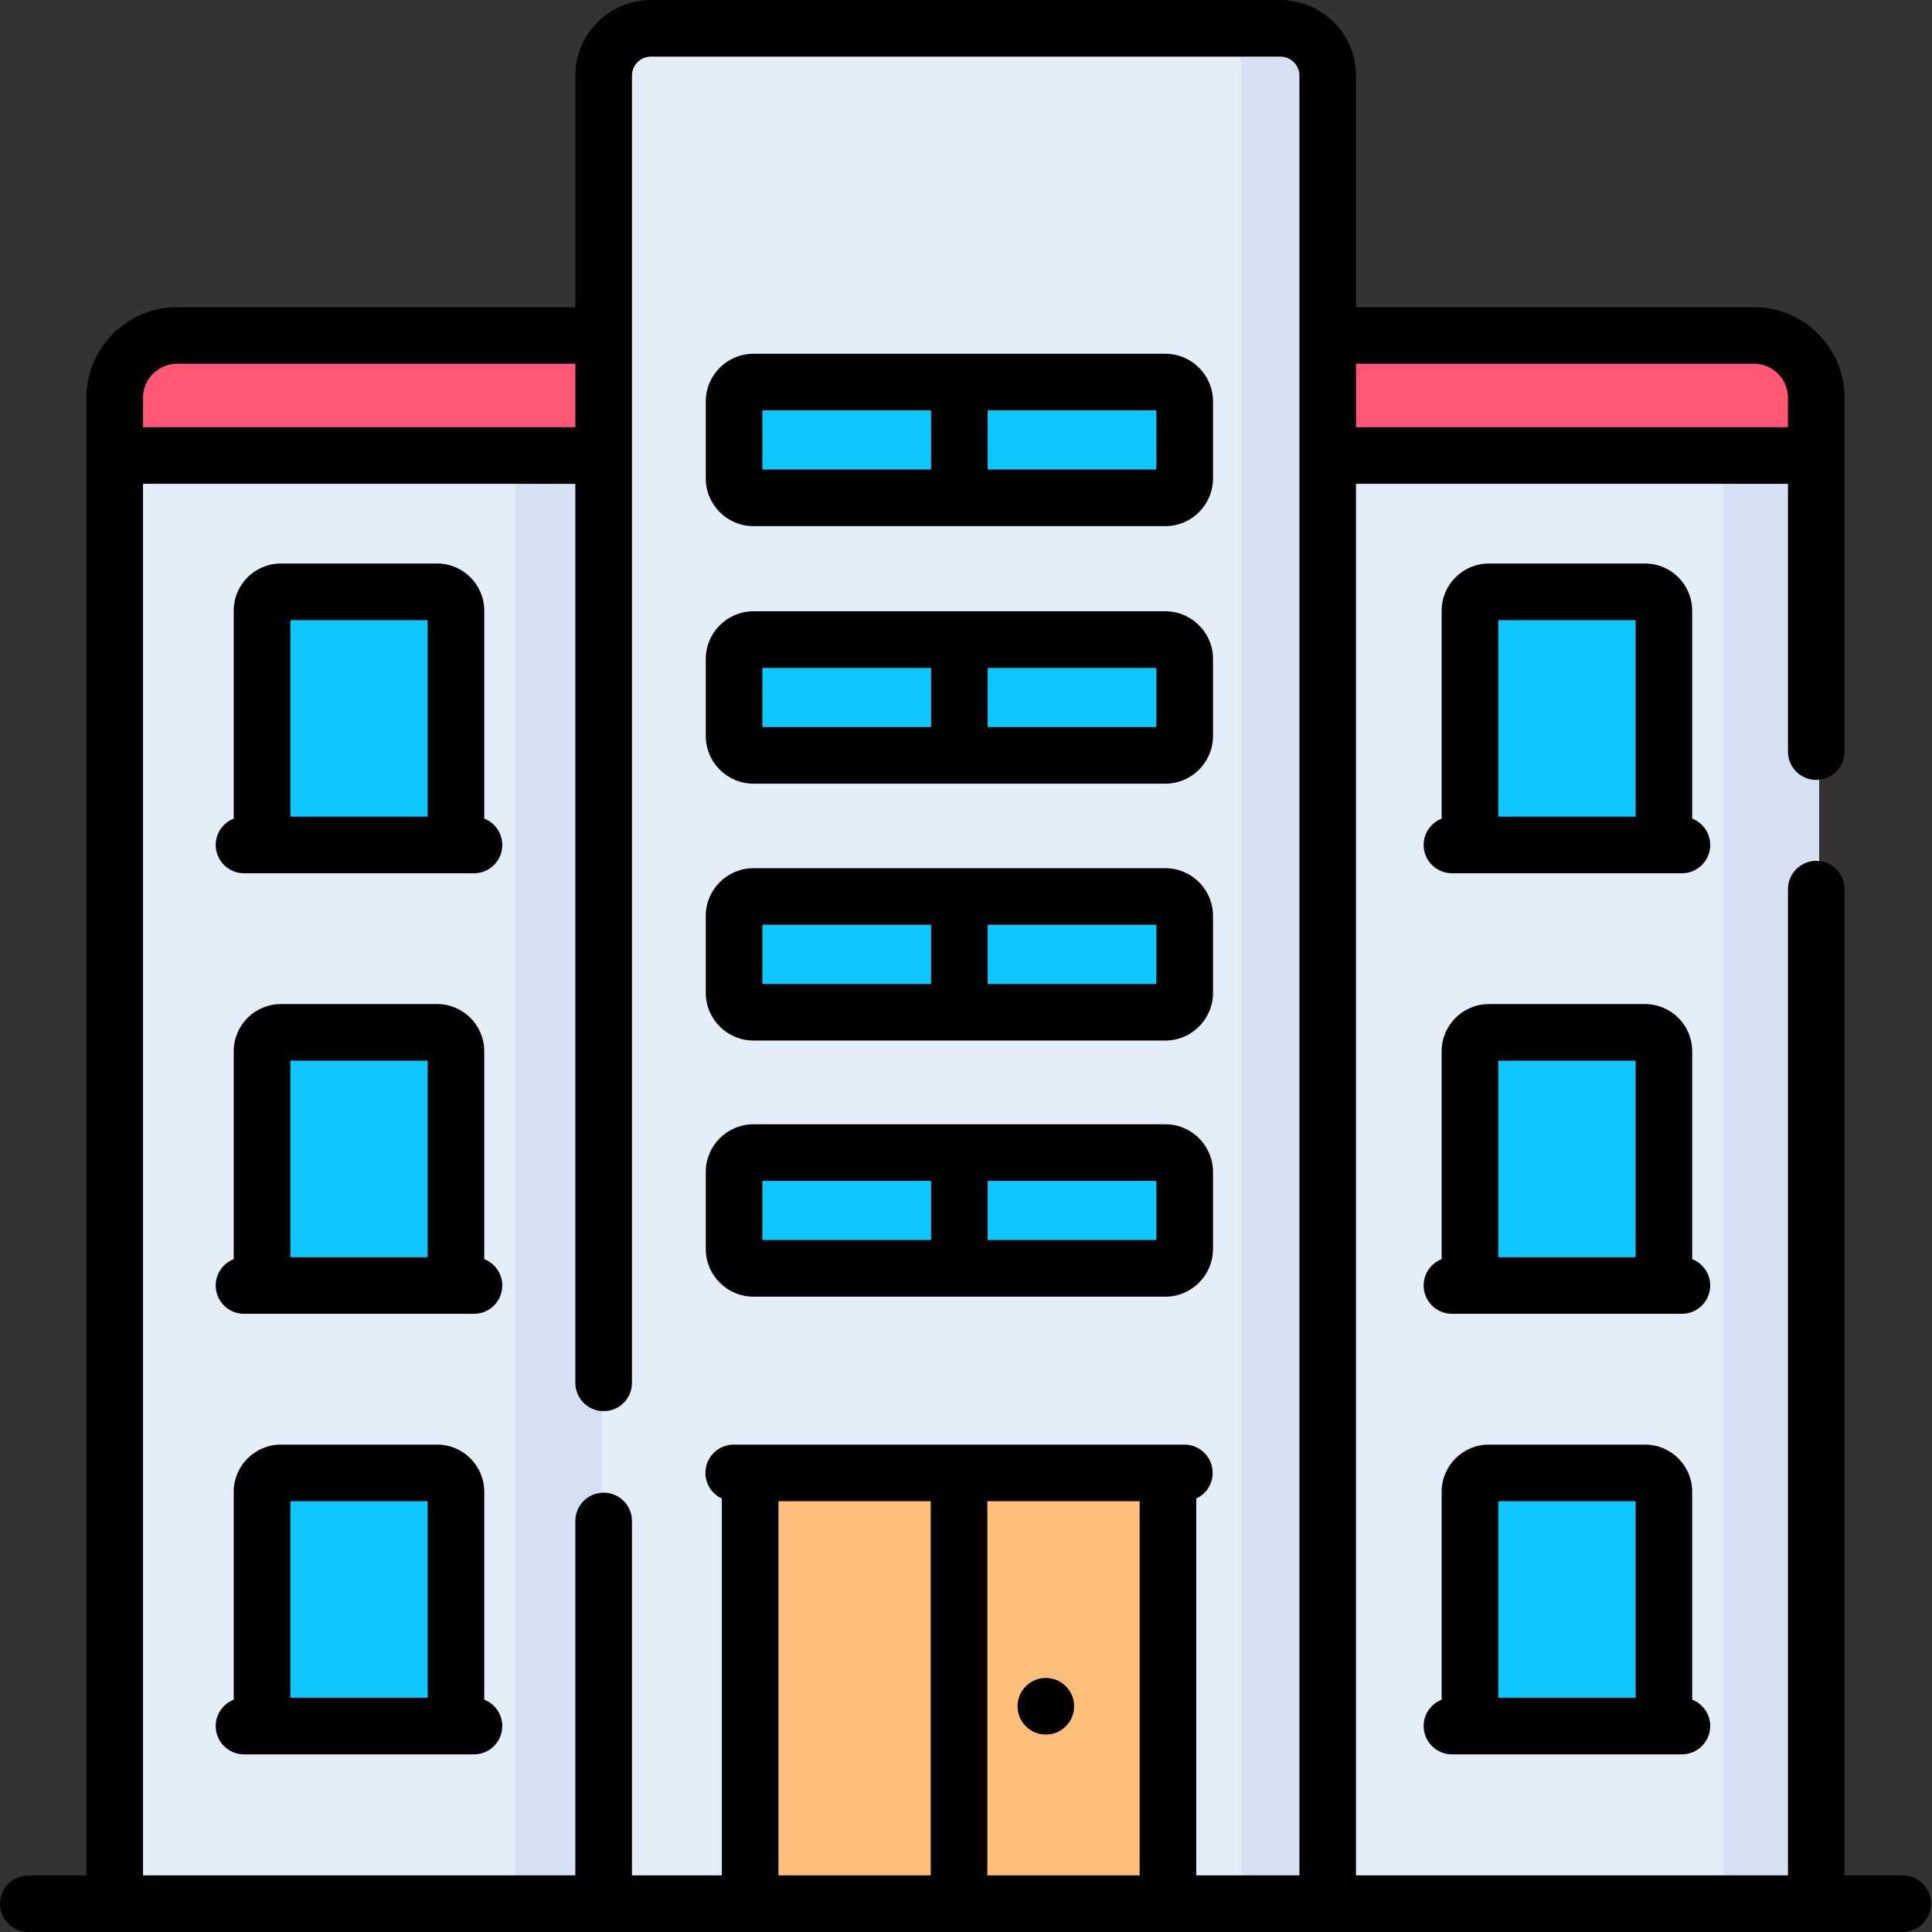 <svg width="40" height="40" viewBox="0 0 40 40" fill="none" xmlns="http://www.w3.org/2000/svg">
<rect x="0" y="0" width="40" height="40" fill="#333333" stroke="none"/>
<g clip-path="url(#clip0_355_11219)">
<path d="M37.663 8.127V39.412H25.711V6.833H36.369C37.083 6.833 37.663 7.412 37.663 8.127Z" fill="#E4EEF9"/>
<path d="M36.369 6.833H34.389C35.103 6.833 35.683 7.412 35.683 8.127V39.412H37.663V8.127C37.663 7.412 37.084 6.833 36.369 6.833Z" fill="#D5E0F2"/>
<path d="M15.137 6.833V39.412H2.315V8.127C2.315 7.412 2.896 6.833 3.61 6.833H15.137Z" fill="#E4EEF9"/>
<path d="M10.67 6.833H12.465V39.412H10.67V6.833Z" fill="#D5E0F2"/>
<path d="M12.465 6.833V9.328H2.315V8.127C2.315 7.412 2.896 6.833 3.61 6.833H12.465Z" fill="#FF5876"/>
<path d="M37.663 8.127V9.328H27.514V6.833H36.369C37.083 6.833 37.663 7.412 37.663 8.127Z" fill="#FF5876"/>
<path d="M27.514 39.412H12.473V2.138C12.473 0.893 12.914 0.453 13.457 0.453H26.53C27.074 0.453 27.514 0.893 27.514 1.437V39.412Z" fill="#E4EEF9"/>
<path d="M26.53 0.453H24.727C25.27 0.453 25.711 0.893 25.711 1.437V39.412H27.514V1.437C27.514 0.893 27.074 0.453 26.53 0.453Z" fill="#D5E0F2"/>
<path d="M15.516 30.463H24.195V39.412H15.516V30.463Z" fill="#FFBE7C"/>
<path d="M34.498 17.417H30.469V12.55C30.469 12.334 30.644 12.159 30.86 12.159H34.107C34.323 12.159 34.498 12.334 34.498 12.55V17.417Z" fill="#10C6FF"/>
<path d="M34.498 26.569H30.469V21.702C30.469 21.486 30.644 21.311 30.86 21.311H34.107C34.323 21.311 34.498 21.486 34.498 21.702V26.569Z" fill="#10C6FF"/>
<path d="M34.498 35.721H30.469V30.854C30.469 30.638 30.644 30.463 30.86 30.463H34.107C34.323 30.463 34.498 30.638 34.498 30.854V35.721Z" fill="#10C6FF"/>
<path d="M9.405 17.417H5.376V12.55C5.376 12.334 5.551 12.159 5.767 12.159H9.013C9.229 12.159 9.405 12.334 9.405 12.55V17.417Z" fill="#10C6FF"/>
<path d="M9.405 26.569H5.376V21.702C5.376 21.486 5.551 21.311 5.767 21.311H9.013C9.229 21.311 9.405 21.486 9.405 21.702V26.569Z" fill="#10C6FF"/>
<path d="M9.405 35.721H5.376V30.854C5.376 30.638 5.551 30.463 5.767 30.463H9.013C9.229 30.463 9.405 30.638 9.405 30.854V35.721Z" fill="#10C6FF"/>
<path d="M24.14 20.893H15.585C15.362 20.893 15.182 20.712 15.182 20.49V18.891C15.182 18.669 15.362 18.488 15.585 18.488H24.14C24.363 18.488 24.544 18.669 24.544 18.891V20.49C24.544 20.712 24.363 20.893 24.14 20.893Z" fill="#10C6FF"/>
<path d="M24.14 15.574H15.585C15.362 15.574 15.182 15.394 15.182 15.171V13.573C15.182 13.35 15.362 13.169 15.585 13.169H24.14C24.363 13.169 24.544 13.35 24.544 13.573V15.171C24.544 15.394 24.363 15.574 24.14 15.574Z" fill="#10C6FF"/>
<path d="M24.14 10.242H15.585C15.362 10.242 15.182 10.062 15.182 9.839V8.241C15.182 8.018 15.362 7.837 15.585 7.837H24.14C24.363 7.837 24.544 8.018 24.544 8.241V9.839C24.544 10.062 24.363 10.242 24.14 10.242Z" fill="#10C6FF"/>
<path d="M24.14 26.213H15.585C15.362 26.213 15.182 26.032 15.182 25.81V24.211C15.182 23.988 15.362 23.808 15.585 23.808H24.14C24.363 23.808 24.544 23.988 24.544 24.211V25.81C24.544 26.032 24.363 26.213 24.14 26.213Z" fill="#10C6FF"/>
<path d="M39.393 38.828H38.19V18.409C38.19 18.086 37.928 17.823 37.604 17.823C37.28 17.823 37.018 18.086 37.018 18.409V38.828H28.075V10.017H37.018V15.561C37.018 15.885 37.28 16.147 37.604 16.147C37.928 16.147 38.19 15.885 38.19 15.561V8.235C38.19 7.201 37.348 6.359 36.314 6.359H28.075V1.566C28.075 0.703 27.372 0 26.508 0H13.479C12.615 0 11.912 0.703 11.912 1.566V6.359H3.665C2.631 6.359 1.789 7.201 1.789 8.235V38.828H0.586C0.262 38.828 0 39.09 0 39.414C0 39.738 0.262 40 0.586 40H39.393C39.717 40 39.979 39.738 39.979 39.414C39.979 39.09 39.717 38.828 39.393 38.828ZM16.117 31.081H19.27V38.828H16.117V31.081ZM23.595 31.081V38.828H20.442V31.081H23.595ZM36.314 7.531C36.702 7.531 37.018 7.847 37.018 8.235V8.845H28.075V7.531H36.314ZM3.665 7.531H11.912V8.845H2.961V8.235C2.961 7.847 3.277 7.531 3.665 7.531ZM2.961 10.017H11.912V28.63C11.912 28.954 12.175 29.216 12.498 29.216C12.822 29.216 13.084 28.954 13.084 28.63V1.566C13.084 1.349 13.261 1.172 13.479 1.172H26.508C26.726 1.172 26.903 1.349 26.903 1.566V9.424C26.903 9.426 26.903 9.429 26.903 9.431C26.903 9.434 26.903 9.436 26.903 9.439V38.828H24.767V31.026C24.968 30.933 25.107 30.731 25.107 30.495C25.107 30.171 24.845 29.909 24.521 29.909H15.191C14.867 29.909 14.605 30.171 14.605 30.495C14.605 30.731 14.744 30.933 14.945 31.026V38.828H13.084V31.49C13.084 31.166 12.822 30.904 12.498 30.904C12.175 30.904 11.912 31.166 11.912 31.49V38.828H2.961V10.017Z" fill="black"/>
<path d="M22.239 35.326C22.239 35.65 21.976 35.912 21.653 35.912C21.329 35.912 21.067 35.65 21.067 35.326C21.067 35.003 21.329 34.74 21.653 34.74C21.976 34.74 22.239 35.003 22.239 35.326Z" fill="black"/>
<path d="M35.035 16.948V12.643C35.035 12.105 34.597 11.667 34.059 11.667H30.824C30.286 11.667 29.848 12.105 29.848 12.643V16.948C29.63 17.034 29.475 17.245 29.475 17.494C29.475 17.817 29.738 18.08 30.061 18.08H34.822C35.146 18.08 35.408 17.817 35.408 17.494C35.408 17.245 35.254 17.034 35.035 16.948ZM31.02 16.908V12.839H33.864V16.908H31.02Z" fill="black"/>
<path d="M35.035 26.069V21.764C35.035 21.226 34.597 20.788 34.059 20.788H30.824C30.286 20.788 29.848 21.226 29.848 21.764V26.069C29.63 26.155 29.475 26.366 29.475 26.615C29.475 26.938 29.738 27.201 30.061 27.201H34.822C35.146 27.201 35.408 26.938 35.408 26.615C35.408 26.366 35.254 26.155 35.035 26.069ZM31.02 26.029V21.96H33.864V26.029H31.02Z" fill="black"/>
<path d="M34.059 29.909H30.824C30.286 29.909 29.848 30.347 29.848 30.885V35.19C29.63 35.275 29.475 35.487 29.475 35.736C29.475 36.059 29.738 36.322 30.061 36.322H34.822C35.146 36.322 35.408 36.059 35.408 35.736C35.408 35.487 35.254 35.275 35.035 35.19V30.885C35.035 30.347 34.597 29.909 34.059 29.909ZM31.02 35.15V31.081H33.864V35.15H31.02Z" fill="black"/>
<path d="M5.052 18.08H9.813C10.137 18.08 10.399 17.817 10.399 17.494C10.399 17.245 10.245 17.034 10.026 16.948V12.643C10.026 12.105 9.588 11.667 9.051 11.667H5.815C5.277 11.667 4.839 12.105 4.839 12.643V16.948C4.621 17.034 4.466 17.245 4.466 17.494C4.466 17.817 4.728 18.08 5.052 18.08ZM6.011 12.839H8.854V16.908H6.011V12.839Z" fill="black"/>
<path d="M10.026 26.069V21.764C10.026 21.226 9.588 20.788 9.051 20.788H5.815C5.277 20.788 4.839 21.226 4.839 21.764V26.069C4.621 26.155 4.466 26.366 4.466 26.615C4.466 26.938 4.728 27.201 5.052 27.201H9.813C10.137 27.201 10.399 26.938 10.399 26.615C10.399 26.366 10.244 26.155 10.026 26.069ZM6.011 26.029V21.96H8.854V26.029H6.011Z" fill="black"/>
<path d="M10.026 35.19V30.885C10.026 30.347 9.588 29.909 9.051 29.909H5.815C5.277 29.909 4.839 30.347 4.839 30.885V35.19C4.621 35.275 4.466 35.487 4.466 35.736C4.466 36.059 4.728 36.322 5.052 36.322H9.813C10.137 36.322 10.399 36.059 10.399 35.736C10.399 35.487 10.244 35.275 10.026 35.19ZM6.011 35.15V31.081H8.854V35.15H6.011Z" fill="black"/>
<path d="M15.6 21.543H24.127C24.671 21.543 25.114 21.1 25.114 20.556V18.963C25.114 18.418 24.671 17.975 24.127 17.975H15.6C15.055 17.975 14.612 18.418 14.612 18.963V20.556C14.612 21.1 15.055 21.543 15.6 21.543ZM23.942 20.372H20.449V19.146H23.942V20.372ZM15.784 19.146H19.277V20.372H15.784V19.146Z" fill="black"/>
<path d="M15.6 16.225H24.127C24.671 16.225 25.114 15.781 25.114 15.237V13.644C25.114 13.099 24.671 12.656 24.127 12.656H15.6C15.055 12.656 14.612 13.099 14.612 13.644V15.237C14.612 15.781 15.055 16.225 15.6 16.225ZM23.942 15.053H20.449V13.828H23.942V15.053ZM15.784 13.828H19.277V15.053H15.784V13.828Z" fill="black"/>
<path d="M15.6 10.893H24.127C24.671 10.893 25.114 10.45 25.114 9.905V8.312C25.114 7.767 24.671 7.324 24.127 7.324H15.6C15.055 7.324 14.612 7.767 14.612 8.312V9.905C14.612 10.45 15.055 10.893 15.6 10.893ZM23.942 9.721H20.449V8.496H23.942V9.721ZM15.784 8.496H19.277V9.721H15.784V8.496Z" fill="black"/>
<path d="M15.6 26.846H24.127C24.671 26.846 25.114 26.402 25.114 25.858V24.265C25.114 23.72 24.671 23.277 24.127 23.277H15.6C15.055 23.277 14.612 23.72 14.612 24.265V25.858C14.612 26.402 15.055 26.846 15.6 26.846ZM23.942 25.674H20.449V24.449H23.942V25.674ZM15.784 24.449H19.277V25.674H15.784V24.449Z" fill="black"/>
</g>
<defs>
<clipPath id="clip0_355_11219">
<rect width="40" height="40" fill="white"/>
</clipPath>
</defs>
</svg>
